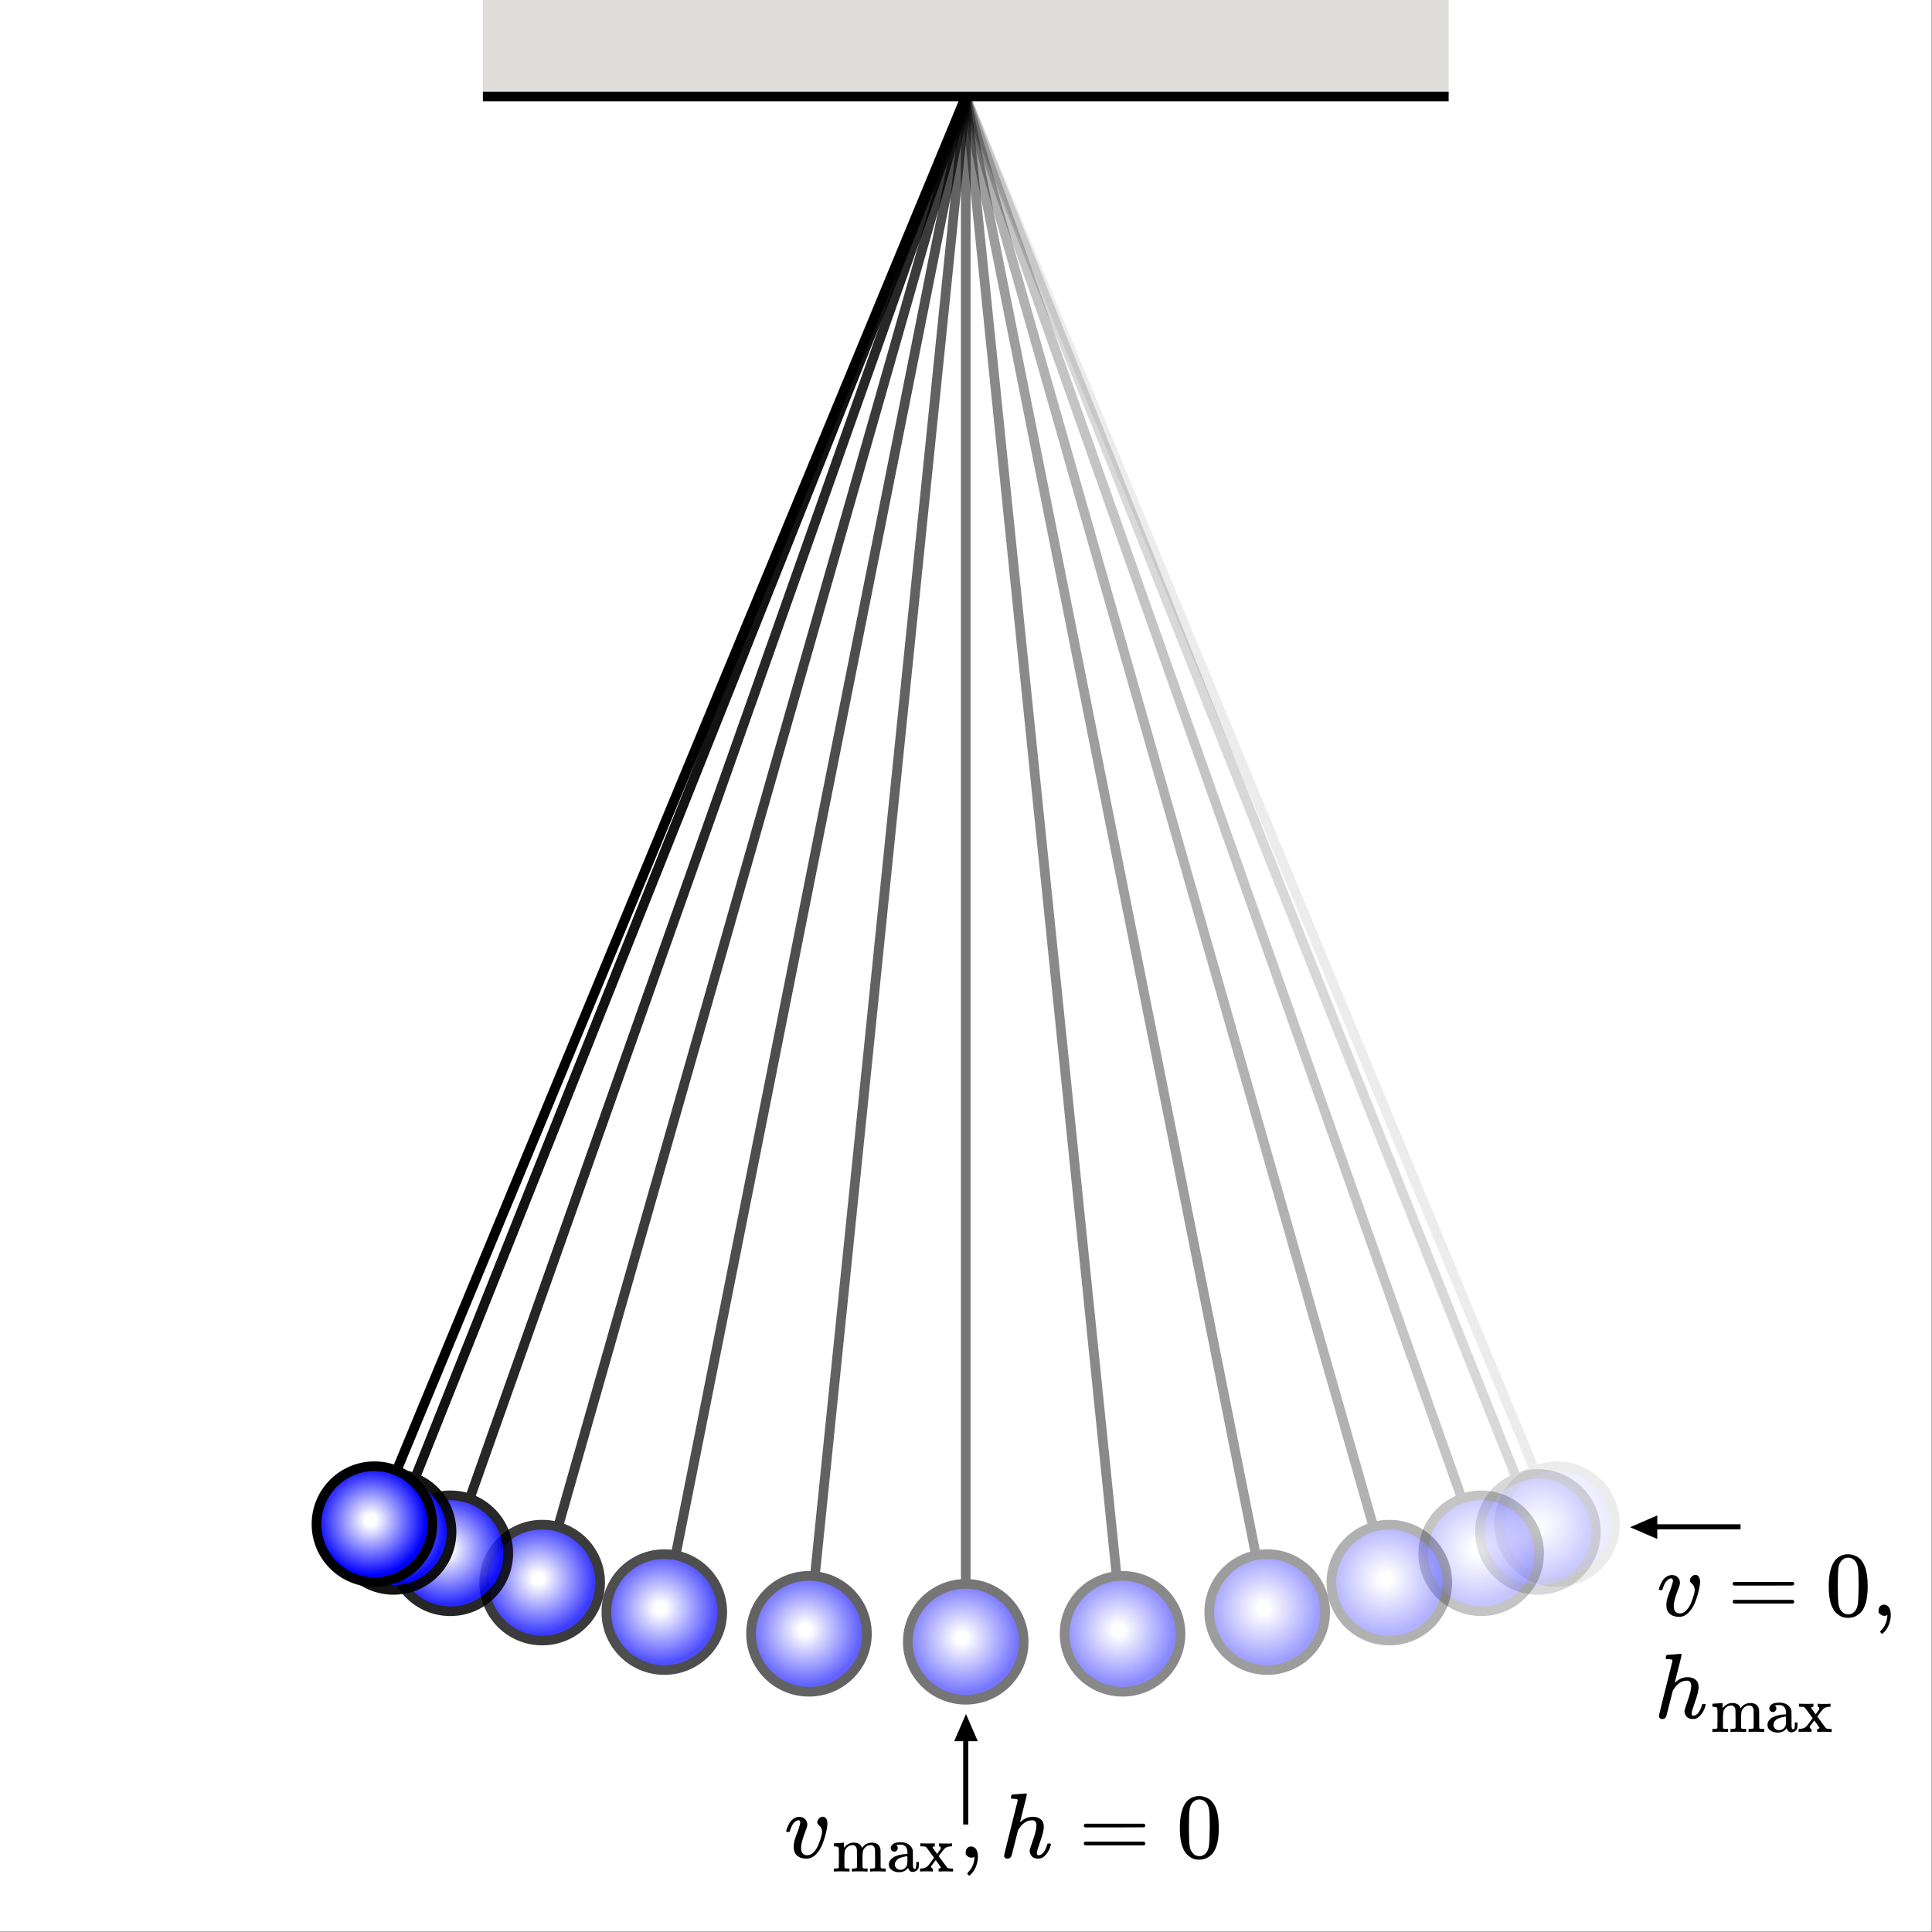 <?xml version="1.0" encoding="UTF-8" standalone="no"?>
<!-- Created with Inkscape (http://www.inkscape.org/) -->
<svg id="svg1" height="377.95" viewBox="0,0,377.953,377.953" width="377.95" xmlns="http://www.w3.org/2000/svg" xmlns:xlink="http://www.w3.org/1999/xlink" xmlns:svg="http://www.w3.org/2000/svg">
 <rect x="0" y="0" width="377.953" height="377.953" fill="#808080" stroke="none"/>
 <clipPath id="clipPath2">
  <path id="path2" d="m0 0h284v284h-284z"/>
 </clipPath>
 <linearGradient id="lg1" gradientUnits="userSpaceOnUse">
  <stop id="stop2" offset="0" stop-color="#fff"/>
  <stop id="stop3" offset=".1" stop-color="#fff"/>
  <stop id="stop4" offset=".95" stop-color="#00f"/>
  <stop id="stop5" offset="1" stop-color="#00f"/>
 </linearGradient>
 <radialGradient id="radialGradient5" cx="227.944" cy="223.114" r="8.504" spreadMethod="pad" xlink:href="#lg1"/>
 <clipPath id="clipPath7">
  <path id="path7" d="m0 0h284v284h-284z"/>
 </clipPath>
 <radialGradient id="radialGradient10" cx="225.134" cy="224.254" r="8.504" spreadMethod="pad" xlink:href="#lg1"/>
 <clipPath id="clipPath12">
  <path id="path12" d="m0 0h284v284h-284z"/>
 </clipPath>
 <radialGradient id="radialGradient15" cx="216.814" cy="227.394" r="8.504" spreadMethod="pad" xlink:href="#lg1"/>
 <clipPath id="clipPath17">
  <path id="path17" d="m0 0h284v284h-284z"/>
 </clipPath>
 <radialGradient id="radialGradient20" cx="203.334" cy="231.694" r="8.504" spreadMethod="pad" xlink:href="#lg1"/>
 <clipPath id="clipPath22">
  <path id="path22" d="m0 0h284v284h-284z"/>
 </clipPath>
 <radialGradient id="radialGradient25" cx="185.404" cy="236.024" r="8.504" spreadMethod="pad" xlink:href="#lg1"/>
 <clipPath id="clipPath27">
  <path id="path27" d="m0 0h284v284h-284z"/>
 </clipPath>
 <radialGradient id="radialGradient30" cx="164.174" cy="239.204" r="8.504" spreadMethod="pad" xlink:href="#lg1"/>
 <clipPath id="clipPath32">
  <path id="path32" d="m0 0h284v284h-284z"/>
 </clipPath>
 <radialGradient id="radialGradient35" cx="141.164" cy="240.374" r="8.504" spreadMethod="pad" xlink:href="#lg1"/>
 <clipPath id="clipPath37">
  <path id="path37" d="m0 0h284v284h-284z"/>
 </clipPath>
 <radialGradient id="radialGradient40" cx="118.154" cy="239.204" r="8.504" spreadMethod="pad" xlink:href="#lg1"/>
 <clipPath id="clipPath42">
  <path id="path42" d="m0 0h284v284h-284z"/>
 </clipPath>
 <radialGradient id="radialGradient45" cx="96.924" cy="236.024" r="8.504" spreadMethod="pad" xlink:href="#lg1"/>
 <clipPath id="clipPath47">
  <path id="path47" d="m0 0h284v284h-284z"/>
 </clipPath>
 <radialGradient id="radialGradient50" cx="79.004" cy="231.694" r="8.504" spreadMethod="pad" xlink:href="#lg1"/>
 <clipPath id="clipPath52">
  <path id="path52" d="m0 0h284v284h-284z"/>
 </clipPath>
 <radialGradient id="radialGradient55" cx="65.524" cy="227.394" r="8.504" spreadMethod="pad" xlink:href="#lg1"/>
 <clipPath id="clipPath57">
  <path id="path57" d="m0 0h284v284h-284z"/>
 </clipPath>
 <radialGradient id="radialGradient60" cx="57.194" cy="224.254" r="8.504" spreadMethod="pad" xlink:href="#lg1"/>
 <radialGradient id="radialGradient65" cx="54.384" cy="223.114" r="8.504" spreadMethod="pad" xlink:href="#lg1"/>
 <g id="g1">
  <path id="path1" d="m0 0h283.465v283.465h-283.465z" fill="#fff" transform="scale(1.333)"/>
  <g id="g6" opacity=".077">
   <path id="path5" clip-path="url(#clipPath2)" d="m141.73 14.172 86.786 209.512" fill="none" stroke="#000" stroke-width="1.417" transform="scale(1.333)"/>
   <path id="path6" d="m237.02 223.684c0 4.695-3.809 8.504-8.504 8.504-4.7 0-8.504-3.809-8.504-8.504 0-4.7 3.804-8.504 8.504-8.504 4.695 0 8.504 3.804 8.504 8.504z" fill="url(#radialGradient5)" stroke="#000" stroke-width="1.417" transform="scale(1.333)"/>
  </g>
  <g id="g11" opacity=".154">
   <path id="path10" clip-path="url(#clipPath7)" d="m141.73 14.172 83.973 210.652" fill="none" stroke="#000" stroke-width="1.417" transform="scale(1.333)"/>
   <path id="path11" d="m234.207 224.824c0 4.699-3.809 8.504-8.504 8.504s-8.504-3.805-8.504-8.504c0-4.695 3.809-8.504 8.504-8.504s8.504 3.809 8.504 8.504z" fill="url(#radialGradient10)" stroke="#000" stroke-width="1.417" transform="scale(1.333)"/>
  </g>
  <g id="g16" opacity=".231">
   <path id="path15" clip-path="url(#clipPath12)" d="m141.73 14.172 75.645 213.785" fill="none" stroke="#000" stroke-width="1.417" transform="scale(1.333)"/>
   <path id="path16" d="m225.879 227.957c0 4.695-3.805 8.504-8.504 8.504-4.695 0-8.504-3.809-8.504-8.504s3.809-8.504 8.504-8.504c4.699 0 8.504 3.809 8.504 8.504z" fill="url(#radialGradient15)" stroke="#000" stroke-width="1.417" transform="scale(1.333)"/>
  </g>
  <g id="g21" opacity=".308">
   <path id="path20" clip-path="url(#clipPath17)" d="m141.73 14.172 62.165 218.086" fill="none" stroke="#000" stroke-width="1.417" transform="scale(1.333)"/>
   <path id="path21" d="m212.398 232.258c0 4.695-3.804 8.504-8.503 8.504-4.696 0-8.504-3.809-8.504-8.504 0-4.696 3.808-8.504 8.504-8.504 4.699 0 8.503 3.808 8.503 8.504z" fill="url(#radialGradient20)" stroke="#000" stroke-width="1.417" transform="scale(1.333)"/>
  </g>
  <g id="g26" opacity=".385">
   <path id="path25" clip-path="url(#clipPath22)" d="m141.73 14.172 44.243 222.414" fill="none" stroke="#000" stroke-width="1.417" transform="scale(1.333)"/>
   <path id="path26" d="m194.477 236.586c0 4.699-3.809 8.504-8.504 8.504-4.696 0-8.504-3.805-8.504-8.504 0-4.695 3.808-8.504 8.504-8.504 4.695 0 8.504 3.809 8.504 8.504z" fill="url(#radialGradient25)" stroke="#000" stroke-width="1.417" transform="scale(1.333)"/>
  </g>
  <g id="g31" opacity=".462">
   <path id="path30" clip-path="url(#clipPath27)" d="m141.73 14.172 23.012 225.601" fill="none" stroke="#000" stroke-width="1.417" transform="scale(1.333)"/>
   <path id="path31" d="m173.246 239.773c0 4.7-3.808 8.504-8.504 8.504-4.699 0-8.504-3.804-8.504-8.504 0-4.695 3.805-8.503 8.504-8.503 4.696 0 8.504 3.808 8.504 8.503z" fill="url(#radialGradient30)" stroke="#000" stroke-width="1.417" transform="scale(1.333)"/>
  </g>
  <g id="g36" opacity=".538">
   <path id="path35" clip-path="url(#clipPath32)" d="m141.73 14.172v226.773" fill="none" stroke="#000" stroke-width="1.417" transform="scale(1.333)"/>
   <path id="path36" d="m150.234 240.945c0 4.696-3.804 8.504-8.504 8.504-4.695 0-8.503-3.808-8.503-8.504 0-4.695 3.808-8.504 8.503-8.504 4.7 0 8.504 3.809 8.504 8.504z" fill="url(#radialGradient35)" stroke="#000" stroke-width="1.417" transform="scale(1.333)"/>
  </g>
  <g id="g41" opacity=".615">
   <path id="path40" clip-path="url(#clipPath37)" d="m141.73 14.172-23.007 225.601" fill="none" stroke="#000" stroke-width="1.417" transform="scale(1.333)"/>
   <path id="path41" d="m127.227 239.773c0 4.7-3.805 8.504-8.504 8.504-4.696 0-8.504-3.804-8.504-8.504 0-4.695 3.808-8.503 8.504-8.503 4.699 0 8.504 3.808 8.504 8.503z" fill="url(#radialGradient40)" stroke="#000" stroke-width="1.417" transform="scale(1.333)"/>
  </g>
  <g id="g46" opacity=".692">
   <path id="path45" clip-path="url(#clipPath42)" d="m141.73 14.172-44.238 222.414" fill="none" stroke="#000" stroke-width="1.417" transform="scale(1.333)"/>
   <path id="path46" d="m105.996 236.586c0 4.699-3.808 8.504-8.504 8.504-4.699 0-8.504-3.805-8.504-8.504 0-4.695 3.805-8.504 8.504-8.504 4.696 0 8.504 3.809 8.504 8.504z" fill="url(#radialGradient45)" stroke="#000" stroke-width="1.417" transform="scale(1.333)"/>
  </g>
  <g id="g51" opacity=".769">
   <path id="path50" clip-path="url(#clipPath47)" d="m141.73 14.172-62.16 218.086" fill="none" stroke="#000" stroke-width="1.417" transform="scale(1.333)"/>
   <path id="path51" d="m88.074 232.258c0 4.695-3.808 8.504-8.504 8.504-4.699 0-8.504-3.809-8.504-8.504 0-4.696 3.805-8.504 8.504-8.504 4.696 0 8.504 3.808 8.504 8.504z" fill="url(#radialGradient50)" stroke="#000" stroke-width="1.417" transform="scale(1.333)"/>
  </g>
  <g id="g56" opacity=".846">
   <path id="path55" clip-path="url(#clipPath52)" d="m141.73 14.172-75.64 213.785" fill="none" stroke="#000" stroke-width="1.417" transform="scale(1.333)"/>
   <path id="path56" d="m74.594 227.957c0 4.695-3.809 8.504-8.504 8.504-4.699 0-8.504-3.809-8.504-8.504s3.805-8.504 8.504-8.504c4.695 0 8.504 3.809 8.504 8.504z" fill="url(#radialGradient55)" stroke="#000" stroke-width="1.417" transform="scale(1.333)"/>
  </g>
  <g id="g61" opacity=".923">
   <path id="path60" clip-path="url(#clipPath57)" d="m141.73 14.172-83.968 210.652" fill="none" stroke="#000" stroke-width="1.417" transform="scale(1.333)"/>
   <path id="path61" d="m66.266 224.824c0 4.699-3.809 8.504-8.504 8.504-4.696 0-8.504-3.805-8.504-8.504 0-4.695 3.808-8.504 8.504-8.504 4.695 0 8.504 3.809 8.504 8.504z" fill="url(#radialGradient60)" stroke="#000" stroke-width="1.417" transform="scale(1.333)"/>
  </g>
  <path id="path62" d="m141.73 14.172-86.781 209.512" fill="none" stroke="#000" stroke-width="1.417" transform="scale(1.333)"/>
  <path id="path65" d="m63.453 223.684c0 4.695-3.805 8.504-8.504 8.504-4.695 0-8.504-3.809-8.504-8.504 0-4.7 3.809-8.504 8.504-8.504 4.699 0 8.504 3.804 8.504 8.504z" fill="url(#radialGradient65)" stroke="#000" stroke-width="1.417" transform="scale(1.333)"/>
  <path id="path66" d="m70.867 0h141.73v14.172h-141.73z" fill="#deddda" transform="scale(1.333)"/>
  <path id="path67" d="m70.867 14.172h141.731" fill="none" stroke="#000" stroke-width="1.417" transform="scale(1.333)"/>
  <path id="path68" d="m117.441 267.469c0-.227-.086-.34-.257-.34-.215 0-.442.129-.68.391-.234.265-.43.668-.582 1.21-.008.008-.02.024-.027.04-.008.019-.012.031-.012.042 0 .008-.012.016-.028.028-.019.008-.031.012-.043.012-.007 0-.027 0-.054 0-.028 0-.063 0-.106 0h-.191c-.055-.055-.082-.094-.082-.122 0-.062.035-.195.109-.394.071-.199.18-.434.324-.707.145-.27.344-.5.598-.691.254-.192.539-.29.856-.297.379 0 .675.105.882.324s.317.469.325.762c0 .152-.012.269-.039.351 0 .055-.067.254-.204.598-.136.344-.277.746-.421 1.207-.145.461-.227.863-.243 1.207 0 .246.02.445.067.598.117.39.402.585.855.585.336 0 .645-.156.938-.461.289-.308.515-.667.676-1.074.164-.406.296-.781.394-1.125.102-.343.149-.593.149-.75 0-.207-.036-.386-.106-.543-.074-.152-.156-.269-.246-.351s-.172-.164-.246-.242c-.07-.082-.106-.184-.106-.301 0-.199.086-.383.258-.555s.356-.258.555-.258c.172 0 .328.078.461.242.137.165.211.426.219.79 0 .242-.055.617-.164 1.125-.11.507-.274 1.074-.5 1.699-.227.621-.551 1.16-.965 1.613-.418.453-.895.684-1.438.691-.582 0-1.043-.148-1.387-.445-.335-.293-.5-.723-.5-1.293 0-.277.036-.566.106-.867.074-.297.258-.828.559-1.586.199-.582.296-.953.296-1.113z" transform="scale(1.333)"/>
  <path id="path69" d="m122.52 274.219h.132c.25 0 .403-.043.453-.133v-.078c0-.055 0-.129 0-.219s0-.191 0-.297c0-.109.004-.234.008-.375.008-.14.008-.277 0-.402 0-.199 0-.41 0-.637 0-.223-.004-.41-.008-.566v-.219c-.019-.121-.066-.203-.136-.238-.071-.039-.215-.071-.43-.09h-.172v-.219c0-.148.004-.223.016-.223l.097-.007c.063-.008.153-.012.27-.02.113-.008.234-.012.355-.019.11-.008.223-.012.344-.02.121-.004.215-.016.278-.027.066-.012.101-.016.105-.012h.031v.387c0 .242.004.363.008.363.008 0 .024-.016.051-.047.023-.031.062-.082.113-.144.051-.063.113-.122.184-.172.07-.051.16-.114.277-.184.113-.07.238-.121.363-.152.129-.035.293-.051.493-.051.093 0 .183.008.265.02.086.015.16.031.223.058.062.027.125.051.183.078.055.024.106.055.141.086.039.031.074.067.106.106.035.039.062.074.089.105.024.031.047.067.067.106.019.039.031.07.039.093.004.028.015.055.027.078l.02.047.027-.035c.02-.027.039-.055.059-.078.019-.027.047-.062.086-.105.039-.047.082-.086.125-.125.046-.04.093-.082.144-.125s.113-.082.192-.114c.078-.035.152-.066.222-.097.071-.032.153-.055.246-.067.098-.015.196-.023.301-.031.805 0 1.242.363 1.313 1.086.007.043.011.488.011 1.336v.824c0 .242.004.387.02.43.012.047.047.078.105.097.133.02.289.028.469.028h.152v.441h-.074l-.222-.008c-.153-.007-.317-.011-.489-.011s-.297 0-.367-.008c-.656 0-1.016.008-1.074.027h-.074v-.441h.152c.391 0 .586-.051.586-.153.004-.011.008-.453.008-1.324-.004-.863-.012-1.32-.02-1.371-.035-.18-.101-.316-.191-.406-.09-.086-.164-.141-.231-.16-.062-.02-.144-.028-.25-.02-.285 0-.539.11-.758.324-.171.176-.281.352-.324.528-.047.179-.07.445-.078.797v1.191c0 .191.004.32.012.383.004.066.015.105.027.125.012.019.043.039.086.058.133.02.293.028.469.028h.156v.441h-.078l-.23-.008c-.149-.007-.305-.011-.481-.011-.172 0-.293 0-.363-.008-.66 0-1.016.008-1.074.027h-.079v-.441h.153c.39 0 .586-.051.586-.153.008-.011.011-.453.011-1.324-.007-.863-.015-1.32-.019-1.371-.039-.18-.102-.316-.192-.406-.089-.086-.167-.141-.23-.16-.066-.02-.148-.028-.25-.02-.289 0-.543.11-.758.324-.172.176-.281.352-.328.528-.043.179-.07.445-.074.797v1.191c0 .191 0 .32.008.383.008.066.015.105.027.125.016.019.043.039.09.058.133.02.289.028.469.028h.152v.441h-.074l-.223-.008c-.152-.007-.316-.011-.488-.011s-.297 0-.367-.008c-.657 0-1.016.008-1.075.027h-.074v-.441z" transform="scale(1.333)"/>
  <path id="path70" d="m131.434 271.734s-.071 0-.211 0c-.141 0-.258-.046-.356-.144-.094-.094-.144-.219-.144-.375 0-.223.109-.422.328-.594s.605-.258 1.16-.258c.469 0 .844.102 1.133.305.289.207.48.449.578.73.031.09.047.188.047.297 0 .11.004.477.008 1.106v.672c0 .304.015.515.05.632.032.114.098.172.2.172.097 0 .16-.05.191-.152.035-.102.051-.273.051-.508v-.347h.383v.375c-.008.253-.016.406-.028.449-.058.195-.172.344-.336.453-.168.109-.343.164-.531.172-.184.008-.336-.051-.449-.172-.117-.121-.192-.258-.231-.402v-.04l-.019.028c-.012.019-.028.039-.047.058-.02.02-.047.047-.078.086s-.071.075-.113.106c-.047.031-.094.07-.145.117-.051.043-.109.078-.172.105-.066.024-.137.051-.211.075-.078.027-.16.047-.25.058-.09.012-.191.024-.301.028-.382 0-.726-.098-1.035-.297-.304-.199-.461-.477-.461-.836 0-.133.024-.262.067-.383.047-.121.133-.254.261-.395.129-.14.282-.257.461-.351.18-.098.426-.188.746-.27.321-.086.672-.132 1.059-.144h.133v-.211c0-.219-.02-.379-.059-.481-.14-.453-.449-.679-.929-.679-.118 0-.223 0-.329.008-.101.007-.179.019-.238.039-.058.019-.082.027-.078.027.141.098.211.238.211.422 0 .16-.051.285-.152.375zm-.106 1.911c0 .199.078.375.231.527.156.152.343.234.566.238.242 0 .457-.07.645-.219.183-.148.308-.339.375-.574.011-.047.019-.258.027-.637 0-.371-.004-.554-.008-.554-.055 0-.121.004-.203.008-.082.007-.227.035-.434.086-.203.054-.39.117-.554.195-.168.074-.313.195-.442.351-.129.161-.195.356-.203.579z" transform="scale(1.333)"/>
  <path id="path71" d="m136.848 274.66c-.078-.019-.395-.027-.95-.027-.488 0-.757.008-.816.027h-.059v-.441h.137c.145-.004.281-.024.402-.055.122-.035.215-.062.278-.09.062-.023.144-.078.238-.16.098-.086.156-.141.176-.176.019-.031.086-.113.199-.246.117-.137.18-.226.192-.269l.441-.578-.555-.747c-.058-.086-.117-.171-.183-.261-.063-.09-.114-.157-.153-.199-.039-.047-.074-.094-.105-.145s-.063-.09-.086-.117c-.027-.024-.047-.047-.059-.067-.011-.019-.035-.039-.066-.054-.031-.02-.051-.032-.059-.032s-.023-.003-.058-.019c-.032-.012-.055-.02-.074-.02-.04 0-.157-.004-.348-.019h-.27v-.442h.071c.23.016.558.02.988.02.594 0 .922-.004.988-.02h.074v.442c-.23.027-.343.078-.343.156 0 .012.031.063.097.152.063.09.153.211.266.364.117.156.211.285.281.394l.035.039.243-.328c.203-.262.304-.433.304-.515 0-.039-.004-.075-.015-.106-.016-.031-.032-.055-.051-.066-.02-.016-.035-.028-.047-.039-.012-.016-.035-.028-.066-.039l-.032-.012h-.047v-.442h.067c.097.02.414.032.953.032.504 0 .777-.012.812-.032h.059v.442h-.066c-.313 0-.575.055-.778.164-.109.051-.218.137-.328.262-.109.121-.316.386-.621.804l-.156.203.597.813c.422.578.649.879.68.902.031.028.086.051.164.067.113.027.285.039.508.039h.164v.441h-.137c-.05-.004-.113-.008-.191-.008-.074 0-.156-.004-.238-.011-.082-.004-.164-.004-.243 0-.074.007-.132.004-.171-.008-.071 0-.188 0-.356 0-.164 0-.324.008-.476.019l-.223.008h-.086v-.441h.027c.071 0 .141-.016.211-.047.071-.031.106-.07.106-.113 0-.016-.125-.196-.383-.551l-.395-.528c-.004.008-.105.141-.296.407-.192.261-.301.406-.325.429-.027.032-.039.079-.039.137 0 .07.024.129.067.18s.101.082.172.086c.011 0 .019.074.019.222v.219z" transform="scale(1.333)"/>
  <path id="path72" d="m141.727 272.148s0-.113 0-.336c0-.226.07-.421.214-.585.145-.165.34-.243.586-.243.254 0 .481.114.68.336.195.227.301.625.309 1.196 0 .316-.039.625-.121.925-.083.297-.176.555-.286.774-.109.215-.226.402-.351.555-.129.156-.235.277-.328.367-.09.09-.149.133-.176.121-.035 0-.094-.039-.176-.121s-.121-.141-.121-.176.051-.109.148-.219c.102-.109.211-.242.34-.406.125-.164.243-.391.352-.68s.183-.621.219-.992v-.16l-.016.012c-.016.011-.039.019-.066.027-.028.012-.055.023-.082.043-.028.016-.067.027-.122.027-.054 0-.109.004-.164.012-.242 0-.441-.078-.597-.23z" transform="scale(1.333)"/>
  <path id="path73" d="m148.562 263.355c.008 0 .336-.023.977-.07.645-.043.973-.07.992-.082.11 0 .164.043.164.125 0 .098-.164.781-.488 2.047-.344 1.34-.516 2.023-.516 2.051 0 .019.032-.004.094-.067.551-.488 1.141-.734 1.766-.734.488 0 .879.121 1.179.367.297.242.454.602.461 1.07 0 .465-.171 1.18-.515 2.149-.344.965-.516 1.547-.516 1.734.008.129.031.215.067.258.039.047.105.07.203.07.254 0 .492-.136.707-.41.218-.269.394-.64.531-1.109.027-.102.055-.16.082-.18.027-.015.098-.027.215-.027.18 0 .273.039.273.109 0 .012-.019.078-.054.203-.145.536-.375.973-.692 1.317-.308.39-.676.586-1.101.586h-.067c-.426 0-.734-.121-.926-.367-.187-.247-.285-.504-.285-.774 0-.144.164-.68.492-1.601.325-.922.493-1.618.5-2.079 0-.535-.199-.8-.597-.8h-.067c-.75 0-1.402.445-1.957 1.332l-.093.175-.461 1.832c-.289 1.176-.457 1.821-.504 1.926-.117.246-.317.367-.598.367-.125 0-.234-.039-.324-.121s-.141-.164-.149-.246c0-.125.329-1.5.993-4.125l1.004-4.019c0-.117-.032-.188-.098-.215-.063-.027-.238-.051-.527-.07h-.286c-.054-.051-.082-.09-.082-.106 0-.019.008-.105.028-.258.047-.172.105-.258.175-.258z" transform="scale(1.333)"/>
  <path id="path74" d="m159.055 267.914c0-.117.062-.207.187-.269h8.649c.136.07.203.16.203.269 0 .102-.063.188-.192.258l-4.316.016h-4.316c-.145-.047-.215-.137-.215-.274zm0 2.633c0-.133.07-.227.215-.27h8.632c.129.09.192.18.192.27 0 .121-.067.211-.203.273h-8.649c-.125-.062-.187-.152-.187-.273z" transform="scale(1.333)"/>
  <path id="path75" d="m173.926 264.684c.508-.731 1.199-1.098 2.078-1.098.434 0 .867.117 1.301.352.437.234.789.652 1.062 1.25.332.75.5 1.781.5 3.093 0 1.403-.195 2.477-.582 3.219-.183.379-.43.684-.746.906-.32.227-.594.367-.828.422-.238.055-.469.086-.695.098-.235 0-.469-.028-.704-.082-.238-.055-.511-.199-.828-.438-.316-.234-.566-.535-.746-.906-.39-.742-.586-1.816-.586-3.219 0-1.574.258-2.773.774-3.597zm3.054-.164c-.269-.29-.593-.434-.964-.434-.379 0-.704.144-.977.434-.227.238-.375.562-.449.98-.07.414-.106 1.285-.106 2.605 0 1.43.036 2.372.106 2.825.074.453.238.808.492 1.07.25.273.563.406.934.406.363 0 .672-.133.925-.406.262-.27.426-.652.489-1.141.062-.488.097-1.406.109-2.754 0-1.312-.039-2.175-.109-2.593-.075-.414-.223-.746-.45-.992z" transform="scale(1.333)"/>
  <path id="path76" d="m245.516 231.98c0-.226-.086-.339-.262-.339-.215 0-.442.129-.676.39-.234.266-.43.668-.586 1.211-.008.008-.015.024-.027.039-.008.02-.012.031-.012.043 0 .008-.008.016-.027.028-.02.007-.031.011-.039.011-.012 0-.028 0-.055 0s-.066 0-.109 0h-.192c-.054-.054-.082-.093-.082-.121 0-.062.039-.195.11-.394.074-.2.179-.434.328-.707.144-.27.343-.5.593-.692.254-.191.54-.289.856-.297.383 0 .676.106.883.325.207.218.316.468.328.761 0 .153-.016.27-.043.352 0 .055-.066.254-.203.598-.137.343-.278.746-.422 1.207-.145.46-.227.863-.242 1.207 0 .246.023.445.066.597.117.391.402.586.856.586.336 0 .648-.156.937-.461.289-.308.516-.668.68-1.074.16-.406.293-.781.39-1.125.102-.344.153-.594.153-.75 0-.207-.039-.387-.11-.543-.074-.152-.156-.27-.246-.352s-.172-.164-.242-.242c-.074-.082-.109-.183-.109-.3 0-.2.086-.383.258-.555.171-.172.355-.258.554-.258.172 0 .328.078.465.242.133.164.207.426.215.789 0 .242-.055.617-.164 1.125-.106.508-.274 1.074-.5 1.699-.227.622-.547 1.161-.965 1.614-.414.453-.895.683-1.437.691-.579 0-1.043-.148-1.387-.445-.332-.293-.5-.723-.5-1.289 0-.281.035-.571.109-.871.07-.297.258-.828.555-1.586.199-.582.301-.953.301-1.114z" transform="scale(1.333)"/>
  <path id="path77" d="m254.281 232.426c0-.117.063-.207.188-.27h8.648c.137.071.203.16.203.27 0 .101-.062.187-.191.258l-4.317.015h-4.316c-.144-.047-.215-.137-.215-.273zm0 2.633c0-.133.071-.227.215-.27h8.633c.129.09.191.18.191.27 0 .121-.066.211-.203.273h-8.648c-.125-.062-.188-.152-.188-.273z" transform="scale(1.333)"/>
  <path id="path78" d="m269.156 229.195c.504-.73 1.199-1.097 2.074-1.097.434 0 .872.117 1.305.351.434.235.785.653 1.059 1.25.336.75.504 1.781.504 3.094 0 1.402-.196 2.477-.586 3.219-.18.379-.43.683-.746.906-.317.227-.594.367-.828.422-.235.055-.465.086-.692.098-.234 0-.473-.028-.707-.083-.234-.054-.512-.199-.828-.437-.316-.234-.566-.535-.746-.906-.391-.742-.582-1.817-.582-3.219 0-1.574.258-2.773.773-3.598zm3.051-.164c-.269-.289-.59-.433-.961-.433-.383 0-.707.144-.976.433-.227.239-.379.563-.45.981-.074.414-.109 1.285-.109 2.605 0 1.43.035 2.371.109 2.824.071.454.235.809.489 1.071.253.273.566.406.937.406.359 0 .668-.133.922-.406.262-.27.426-.653.488-1.141.063-.488.102-1.406.11-2.754 0-1.312-.036-2.176-.11-2.594-.07-.414-.222-.746-.449-.992z" transform="scale(1.333)"/>
  <path id="path79" d="m275.699 236.66s0-.113 0-.336c0-.226.071-.422.215-.586.145-.164.34-.242.586-.242.25 0 .477.113.676.336.199.227.304.625.312 1.195 0 .317-.039.625-.121.926-.082.297-.176.555-.285.774-.109.214-.227.402-.352.554-.128.157-.238.278-.328.367-.09.09-.148.133-.175.122-.036 0-.094-.04-.176-.122s-.121-.14-.121-.175.047-.11.148-.219c.098-.109.211-.242.34-.406.125-.164.242-.391.352-.68.109-.289.179-.621.218-.988v-.164l-.015.011c-.016.012-.039.02-.067.028-.027.011-.054.023-.082.043-.027.015-.066.027-.121.027s-.109.004-.164.012c-.246 0-.441-.078-.598-.231z" transform="scale(1.333)"/>
  <path id="path80" d="m244.66 242.867c.008 0 .332-.023.977-.07.64-.043.972-.07.988-.082.109 0 .164.043.164.125 0 .098-.164.781-.488 2.047-.344 1.34-.516 2.023-.516 2.051 0 .019.031-.004.094-.067.555-.488 1.141-.734 1.766-.734.488 0 .882.121 1.179.367.301.242.453.601.465 1.07 0 .465-.172 1.18-.516 2.149-.347.965-.519 1.547-.519 1.734.012.129.035.215.07.258.035.047.102.07.203.07.254 0 .489-.137.707-.41.215-.27.391-.641.528-1.109.027-.102.054-.161.082-.18.027-.016.101-.027.218-.027.18 0 .27.039.27.109 0 .012-.016.078-.055.203-.144.535-.375.973-.691 1.317-.309.39-.676.585-1.098.585h-.07c-.426 0-.73-.121-.922-.367-.191-.246-.285-.504-.285-.773 0-.145.164-.68.488-1.602s.492-1.617.504-2.078c0-.531-.199-.801-.598-.801h-.07c-.75 0-1.402.446-1.953 1.332l-.094.176-.465 1.832c-.289 1.176-.457 1.82-.5 1.926-.117.246-.316.367-.597.367-.129 0-.235-.039-.324-.121-.094-.082-.141-.164-.153-.246 0-.125.332-1.5.992-4.125l1.004-4.02c0-.117-.031-.187-.093-.214-.063-.028-.243-.051-.532-.071h-.285c-.055-.05-.082-.09-.082-.105 0-.02.012-.106.027-.258.047-.172.106-.258.18-.258z" transform="scale(1.333)"/>
  <path id="path81" d="m251.461 253.73h.133c.25 0 .398-.042.449-.132v-.078c0-.055 0-.129 0-.219s0-.192 0-.297c0-.109.004-.234.012-.375.004-.141.004-.277 0-.402 0-.2 0-.411 0-.637 0-.223-.004-.41-.012-.567v-.218c-.02-.121-.063-.203-.133-.239-.07-.039-.215-.07-.433-.089h-.172v-.219c0-.149.007-.223.019-.223l.098-.008c.062-.007.152-.011.266-.019.117-.008.234-.012.355-.02.109-.004.227-.011.348-.019.121-.004.214-.016.277-.028.062-.011.098-.015.105-.011h.028v.386c0 .243.004.364.011.364.008 0 .024-.016.047-.047.028-.031.067-.082.118-.145.05-.062.109-.121.179-.172.071-.05.164-.113.282-.183.113-.071.234-.121.363-.153.129-.031.293-.05.488-.05.098 0 .188.008.27.019.082.016.156.035.222.059.063.027.125.051.18.078.059.023.105.055.144.086.04.031.075.066.106.105s.062.075.086.106c.027.031.051.066.066.105.02.039.035.071.039.094.008.027.016.055.032.078l.019.047.027-.035c.02-.027.04-.055.059-.078.02-.028.047-.063.086-.106.039-.047.078-.086.125-.125.043-.039.09-.082.145-.125.05-.043.113-.082.191-.113.074-.035.148-.066.219-.098.07-.031.156-.054.25-.066.097-.012.195-.023.297-.031.808 0 1.246.363 1.316 1.086.004.043.008.488.008 1.336v.824c0 .242.008.386.019.429.016.047.051.079.106.098.137.02.293.027.472.027h.153v.442h-.078l-.219-.008c-.156-.008-.317-.012-.492-.012-.172 0-.293 0-.364-.007-.66 0-1.015.007-1.074.027h-.078v-.442h.156c.391 0 .582-.05.582-.152.008-.012.012-.453.012-1.324-.008-.863-.012-1.32-.019-1.371-.04-.18-.102-.317-.192-.406-.09-.086-.168-.141-.23-.161-.063-.019-.149-.027-.25-.019-.289 0-.539.109-.758.324-.172.176-.281.352-.328.527-.043.18-.071.446-.074.797v1.192c0 .191.003.32.007.383.008.066.016.105.032.125.011.019.039.039.086.058.132.02.289.027.468.027h.153v.442h-.075l-.23-.008c-.149-.008-.309-.012-.481-.012-.171 0-.292 0-.363-.007-.66 0-1.019.007-1.078.027h-.074v-.442h.152c.391 0 .586-.05.586-.152.008-.012.008-.453.008-1.324-.004-.863-.012-1.32-.02-1.371-.035-.18-.101-.317-.191-.406-.09-.086-.164-.141-.23-.161-.063-.019-.145-.027-.247-.019-.289 0-.543.109-.761.324-.172.176-.282.352-.324.527-.047.18-.071.446-.079.797v1.192c0 .191.004.32.012.383.004.066.016.105.027.125.012.019.043.039.086.058.137.02.293.027.473.027h.152v.442h-.078l-.219-.008c-.156-.008-.316-.012-.492-.012-.172 0-.293 0-.363-.007-.66 0-1.016.007-1.074.027h-.078v-.442z" transform="scale(1.333)"/>
  <path id="path82" d="m260.375 251.246s-.07 0-.211 0-.258-.047-.355-.144c-.098-.094-.145-.219-.145-.375 0-.223.109-.422.328-.594.215-.172.602-.258 1.16-.258.469 0 .844.102 1.133.305.289.207.481.449.574.73.032.09.051.188.051.297s0 .477.008 1.105v.672c0 .305.016.516.047.633.031.113.101.172.203.172.094 0 .16-.051.191-.152.032-.102.047-.274.047-.508v-.348h.387v.375c-.008.254-.02.406-.031.449-.059.196-.168.344-.336.454-.164.109-.34.164-.528.171-.183.008-.336-.05-.449-.171-.117-.121-.195-.258-.23-.403v-.039l-.02.028c-.015.019-.031.039-.051.058-.015.02-.043.047-.074.086s-.07.074-.117.106c-.043.031-.09.07-.145.117-.05.043-.105.078-.171.105-.063.024-.133.051-.211.074-.075.028-.16.047-.25.059s-.188.023-.297.027c-.383 0-.731-.097-1.035-.297-.309-.199-.461-.476-.461-.835 0-.133.023-.262.066-.383.047-.121.133-.254.258-.395.129-.14.281-.258.461-.351.18-.098.43-.188.75-.27.32-.086.672-.133 1.055-.144h.136v-.211c0-.219-.019-.379-.058-.481-.141-.453-.453-.68-.93-.68-.117 0-.227 0-.328.008-.102.008-.184.02-.238.039-.059.02-.086.028-.079.028.141.097.211.238.211.422 0 .16-.05.285-.152.375zm-.105 1.91c0 .199.078.375.23.528.152.152.344.234.566.238.243 0 .457-.07.641-.219.188-.148.313-.34.375-.574.016-.047.023-.258.031-.637 0-.371-.004-.554-.011-.554-.051 0-.118.003-.2.007-.086.008-.23.035-.433.086-.203.055-.391.117-.555.196-.168.074-.316.195-.441.351-.129.16-.196.356-.203.578z" transform="scale(1.333)"/>
  <path id="path83" d="m265.789 254.172c-.078-.02-.394-.027-.953-.027-.484 0-.758.007-.813.027h-.058v-.442h.133c.148-.003.281-.023.402-.054.121-.035.215-.063.281-.09.063-.024.141-.078.239-.16.097-.086.152-.141.171-.176.02-.031.086-.113.204-.246.113-.137.179-.227.191-.27l.441-.578-.554-.746c-.059-.086-.121-.172-.184-.262-.066-.089-.117-.156-.152-.199-.039-.047-.075-.094-.106-.144-.035-.051-.062-.09-.09-.117-.023-.024-.043-.047-.054-.067-.016-.019-.035-.039-.071-.055-.031-.019-.05-.031-.054-.031-.008 0-.028-.004-.059-.019-.031-.012-.058-.02-.078-.02-.039 0-.152-.004-.344-.019h-.269v-.442h.066c.231.016.563.02.988.02.598 0 .926-.004.989-.02h.078v.442c-.231.027-.344.078-.344.156 0 .012.031.062.094.152.066.09.152.211.269.363.114.157.207.286.278.395l.039.039.238-.328c.207-.262.309-.434.309-.516 0-.039-.008-.074-.02-.105s-.027-.055-.047-.067c-.019-.015-.035-.027-.047-.039-.015-.015-.035-.027-.07-.039l-.027-.011h-.047v-.442h.066c.098.02.414.031.949.031.508 0 .778-.011.817-.031h.058v.442h-.066c-.316 0-.574.054-.777.164-.11.05-.219.136-.328.261-.11.121-.317.387-.625.805l-.153.203.594.813c.422.578.652.879.684.902.031.027.085.051.164.066.113.028.281.039.507.039h.164v.442h-.136c-.051-.004-.114-.008-.192-.008s-.156-.004-.238-.012c-.086-.004-.164-.004-.242 0-.078.008-.133.004-.172-.007-.07 0-.187 0-.355 0s-.329.007-.481.019l-.219.008h-.086v-.442h.028c.07 0 .14-.015.211-.046.07-.032.105-.071.105-.114 0-.015-.129-.195-.383-.547l-.394-.531c-.008.008-.106.141-.297.406-.191.262-.301.407-.328.43-.024.031-.039.078-.039.137 0 .07.023.129.07.18.043.05.102.082.172.085.012 0 .019.075.019.223v.219z" transform="scale(1.333)"/>
  <path id="path84" d="m141.73 267.762v-13.555" fill="none" stroke="#000" stroke-width=".75" transform="scale(1.333)"/>
  <path id="path85" d="m-252.043 188.974-3.242 1.875v-3.75z" fill-rule="evenodd" stroke="#000" stroke-width=".5" transform="matrix(0 -1.333 1 0 0 0)"/>
  <path id="path86" d="m255.441 224.074h-13.55" fill="none" stroke="#000" stroke-width=".75" transform="scale(1.333)"/>
  <path id="path87" d="m-239.727-298.766-3.242 1.875v-3.75z" fill-rule="evenodd" stroke="#000" stroke-width=".5" transform="scale(-1.333 -1)"/>
 </g>
</svg>
